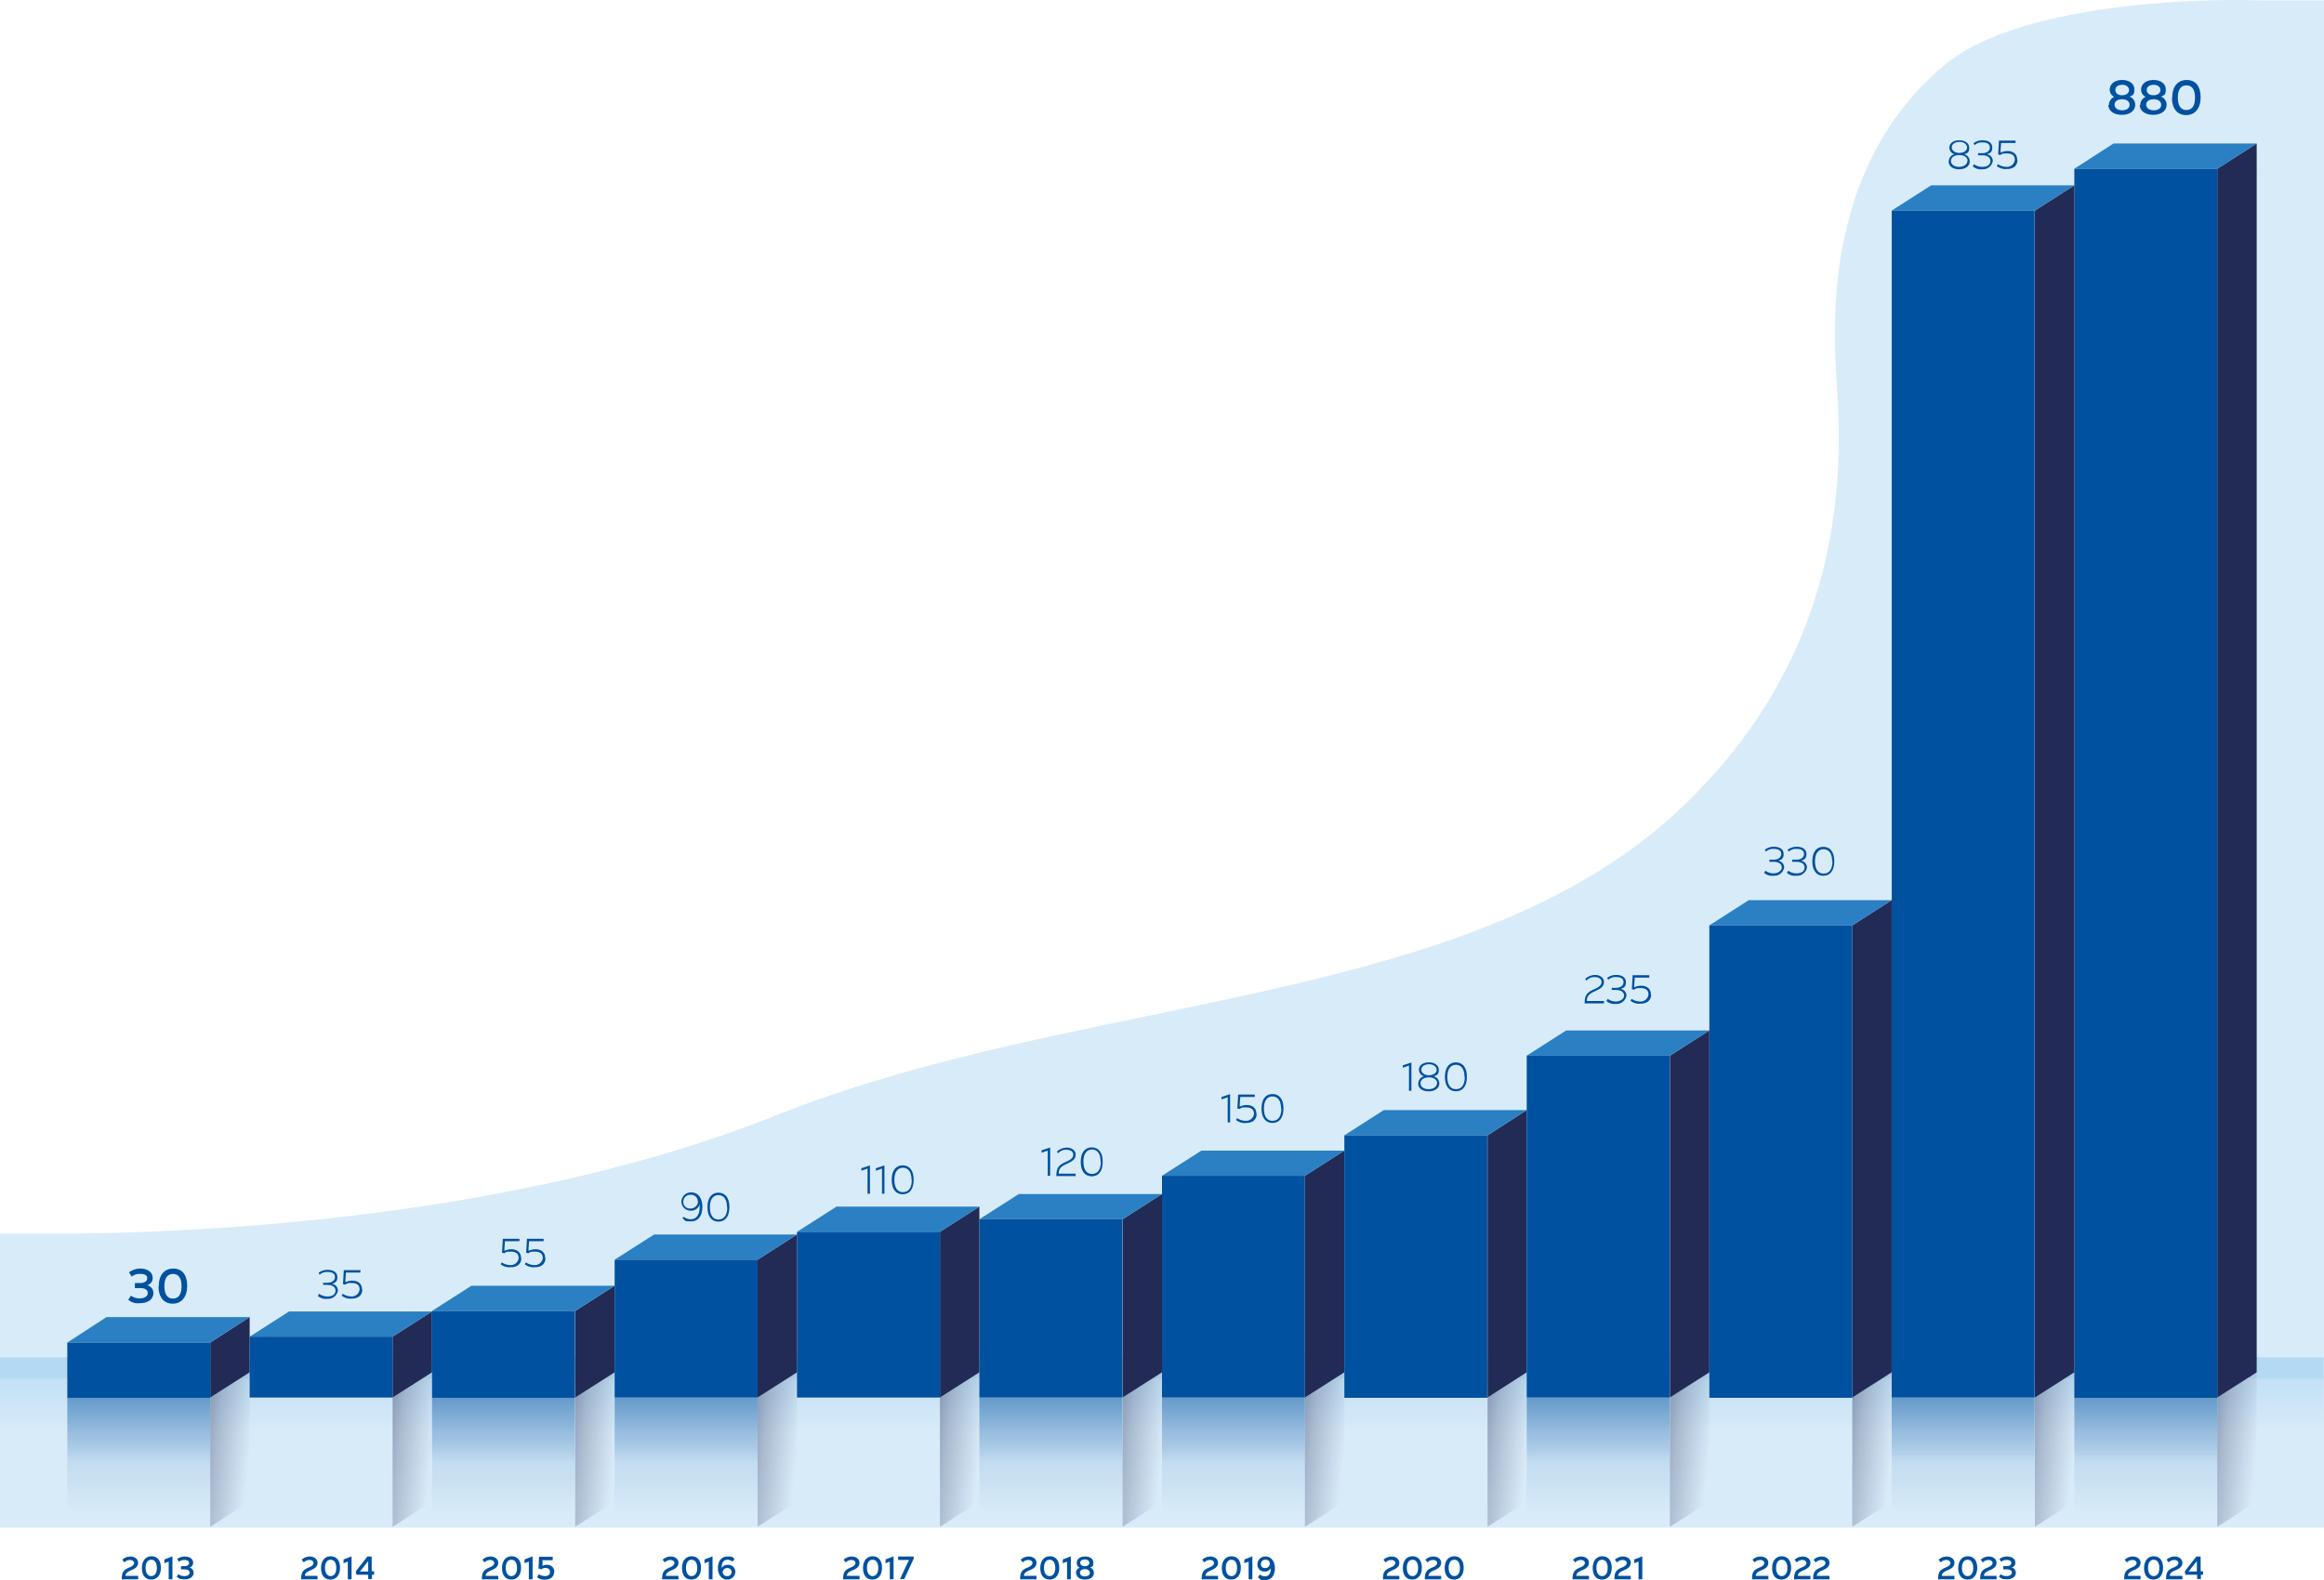 <svg xmlns="http://www.w3.org/2000/svg" xmlns:xlink="http://www.w3.org/1999/xlink" width="576" height="391.708" viewBox="0 0 576 391.708"><defs><linearGradient id="linear-gradient" x1="0.5" y1="0.124" x2="0.5" y2="1.745" gradientUnits="objectBoundingBox"><stop offset="0" stop-color="#7ebde9"></stop><stop offset="0" stop-color="#7ebde9" stop-opacity="0.6"></stop><stop offset="0.1" stop-color="#7ebde9" stop-opacity="0.302"></stop><stop offset="0.2" stop-color="#7ebde9" stop-opacity="0"></stop></linearGradient><linearGradient id="linear-gradient-2" x1="-0.224" y1="0.179" x2="1.224" y2="0.819" gradientUnits="objectBoundingBox"><stop offset="0" stop-color="#222b56"></stop><stop offset="0.1" stop-color="#222b56" stop-opacity="0.8"></stop><stop offset="0.3" stop-color="#222b56" stop-opacity="0.502"></stop><stop offset="0.6" stop-color="#222b56" stop-opacity="0.2"></stop><stop offset="0.8" stop-color="#222b56" stop-opacity="0"></stop><stop offset="1" stop-color="#222b56" stop-opacity="0"></stop></linearGradient><linearGradient id="linear-gradient-3" x1="0.499" x2="0.499" y2="1" gradientUnits="objectBoundingBox"><stop offset="0" stop-color="#00519f"></stop><stop offset="0.2" stop-color="#00519f" stop-opacity="0.702"></stop><stop offset="0.4" stop-color="#00519f" stop-opacity="0.4"></stop><stop offset="0.5" stop-color="#00519f" stop-opacity="0.2"></stop><stop offset="0.7" stop-color="#00519f" stop-opacity="0.102"></stop><stop offset="0.9" stop-color="#00519f" stop-opacity="0"></stop><stop offset="1" stop-color="#00519f" stop-opacity="0"></stop></linearGradient><linearGradient id="linear-gradient-4" x1="-0.224" y1="0.179" x2="1.218" y2="0.819" xlink:href="#linear-gradient-2"></linearGradient><linearGradient id="linear-gradient-5" x1="0.501" y1="0" x2="0.501" y2="1" xlink:href="#linear-gradient-3"></linearGradient><linearGradient id="linear-gradient-14" x1="-0.218" y1="0.179" x2="1.224" y2="0.819" xlink:href="#linear-gradient-2"></linearGradient><linearGradient id="linear-gradient-20" x1="-0.226" y1="0.179" x2="1.226" y2="0.819" xlink:href="#linear-gradient-2"></linearGradient></defs><g id="schema_CA" transform="translate(0 0.03)"><path id="Trac&#xE9;_2979" data-name="Trac&#xE9; 2979" d="M0,305.8H16.683c34.7-.266,112.262-3.988,175.6-29.312,28.78-11.5,60.618-18.145,91.458-24.526,51.113-10.568,99.368-20.6,131.8-50.648,42.738-39.614,41.076-85.543,39.681-107.011-.266-3.855-.465-7.511-.465-11.233,0-19.408,3.922-47.79,27.384-67.131C500.029,1.053,543.963-.475,559.317.056H576V378.65H0V305.8Z" transform="translate(0 0)" fill="#7ebde9" opacity="0.3"></path><path id="Trac&#xE9;_2980" data-name="Trac&#xE9; 2980" d="M575.934,506.2v41.741H0V506.2H575.867Z" transform="translate(0 -169.756)" opacity="0.4" fill="url(#linear-gradient)"></path><g id="Groupe_708" data-name="Groupe 708" transform="translate(514.12 35.55)"><g id="Groupe_706" data-name="Groupe 706" transform="translate(0 304.617)" opacity="0.5"><path id="Trac&#xE9;_2981" data-name="Trac&#xE9; 2981" d="M826.8,550.085V518.048l9.771-6.248v32.037Z" transform="translate(-791.373 -511.8)" fill="url(#linear-gradient-2)"></path><rect id="Rectangle_655" data-name="Rectangle 655" width="35.427" height="32.037" transform="translate(0 6.248)" fill="url(#linear-gradient-3)"></rect></g><g id="Groupe_707" data-name="Groupe 707"><path id="Trac&#xE9;_2982" data-name="Trac&#xE9; 2982" d="M826.8,364.365V59.748l9.771-6.248V358.117Z" transform="translate(-791.373 -53.5)" fill="#222b56"></path><path id="Trac&#xE9;_2983" data-name="Trac&#xE9; 2983" d="M808.927,59.748H773.5l9.7-6.248H818.7Z" transform="translate(-773.5 -53.5)" fill="#2a80c3"></path><rect id="Rectangle_656" data-name="Rectangle 656" width="35.427" height="304.683" transform="translate(0 6.248)" fill="#00519f"></rect></g></g><g id="Groupe_711" data-name="Groupe 711" transform="translate(468.856 45.918)"><g id="Groupe_709" data-name="Groupe 709" transform="translate(0 294.248)" opacity="0.5"><path id="Trac&#xE9;_2984" data-name="Trac&#xE9; 2984" d="M758.8,550.085V518.048l9.771-6.248v32.037Z" transform="translate(-723.307 -511.8)" fill="url(#linear-gradient-4)"></path><rect id="Rectangle_657" data-name="Rectangle 657" width="35.427" height="32.037" transform="translate(0 6.248)" fill="url(#linear-gradient-5)"></rect></g><g id="Groupe_710" data-name="Groupe 710"><path id="Trac&#xE9;_2985" data-name="Trac&#xE9; 2985" d="M758.8,369.6V75.348l9.771-6.248V363.348Z" transform="translate(-723.307 -69.1)" fill="#222b56"></path><path id="Trac&#xE9;_2986" data-name="Trac&#xE9; 2986" d="M740.893,75.348H705.4l9.771-6.248h35.493Z" transform="translate(-705.4 -69.1)" fill="#2a80c3"></path><rect id="Rectangle_658" data-name="Rectangle 658" width="35.427" height="294.248" transform="translate(0 6.248)" fill="#00519f"></rect></g></g><g id="Groupe_714" data-name="Groupe 714" transform="translate(16.683 326.474)"><g id="Groupe_712" data-name="Groupe 712" transform="translate(0 13.692)" opacity="0.5"><path id="Trac&#xE9;_2987" data-name="Trac&#xE9; 2987" d="M78.4,550.085V518.048l9.771-6.248v32.037Z" transform="translate(-42.973 -511.8)" fill="url(#linear-gradient-2)"></path><rect id="Rectangle_659" data-name="Rectangle 659" width="35.427" height="32.037" transform="translate(0 6.248)" fill="url(#linear-gradient-3)"></rect></g><g id="Groupe_713" data-name="Groupe 713"><path id="Trac&#xE9;_2988" data-name="Trac&#xE9; 2988" d="M78.4,511.14V497.514l9.771-6.314v13.692Z" transform="translate(-42.973 -491.2)" fill="#222b56"></path><path id="Trac&#xE9;_2989" data-name="Trac&#xE9; 2989" d="M60.527,497.514H25.1l9.7-6.314H70.3Z" transform="translate(-25.1 -491.2)" fill="#2a80c3"></path><rect id="Rectangle_660" data-name="Rectangle 660" width="35.427" height="13.692" transform="translate(0 6.314)" fill="#00519f"></rect></g></g><g id="Groupe_717" data-name="Groupe 717" transform="translate(61.88 325.078)"><g id="Groupe_715" data-name="Groupe 715" transform="translate(0 15.088)" opacity="0.5"><path id="Trac&#xE9;_2990" data-name="Trac&#xE9; 2990" d="M146.4,550.085V518.048l9.771-6.248v32.037Z" transform="translate(-110.973 -511.8)" fill="url(#linear-gradient-2)"></path><rect id="Rectangle_661" data-name="Rectangle 661" width="35.427" height="32.037" transform="translate(0 6.248)" fill="url(#linear-gradient-5)"></rect></g><g id="Groupe_716" data-name="Groupe 716"><path id="Trac&#xE9;_2991" data-name="Trac&#xE9; 2991" d="M146.4,510.436V495.348l9.771-6.248v15.088Z" transform="translate(-110.973 -489.1)" fill="#222b56"></path><path id="Trac&#xE9;_2992" data-name="Trac&#xE9; 2992" d="M128.527,495.348H93.1l9.771-6.248H138.3Z" transform="translate(-93.1 -489.1)" fill="#2a80c3"></path><rect id="Rectangle_662" data-name="Rectangle 662" width="35.427" height="15.088" transform="translate(0 6.248)" fill="#00519f"></rect></g></g><g id="Groupe_720" data-name="Groupe 720" transform="translate(107.078 318.698)"><g id="Groupe_718" data-name="Groupe 718" transform="translate(0 21.469)" opacity="0.5"><path id="Trac&#xE9;_2993" data-name="Trac&#xE9; 2993" d="M214.5,550.085V518.048l9.771-6.248v32.037Z" transform="translate(-179.007 -511.8)" fill="url(#linear-gradient-2)"></path><rect id="Rectangle_663" data-name="Rectangle 663" width="35.427" height="32.037" transform="translate(0 6.248)" fill="url(#linear-gradient-5)"></rect></g><g id="Groupe_719" data-name="Groupe 719"><path id="Trac&#xE9;_2994" data-name="Trac&#xE9; 2994" d="M214.5,507.217V485.748l9.771-6.248v21.469Z" transform="translate(-179.007 -479.5)" fill="#222b56"></path><path id="Trac&#xE9;_2995" data-name="Trac&#xE9; 2995" d="M196.593,485.748H161.1l9.771-6.248h35.493Z" transform="translate(-161.1 -479.5)" fill="#2a80c3"></path><rect id="Rectangle_664" data-name="Rectangle 664" width="35.427" height="21.535" transform="translate(0 6.248)" fill="#00519f"></rect></g></g><g id="Groupe_723" data-name="Groupe 723" transform="translate(152.342 306.002)"><g id="Groupe_721" data-name="Groupe 721" transform="translate(0 34.164)" opacity="0.5"><path id="Trac&#xE9;_2996" data-name="Trac&#xE9; 2996" d="M282.5,550.085V518.048l9.771-6.248v32.037Z" transform="translate(-247.073 -511.8)" fill="url(#linear-gradient-2)"></path><rect id="Rectangle_665" data-name="Rectangle 665" width="35.427" height="32.037" transform="translate(0 6.248)" fill="url(#linear-gradient-3)"></rect></g><g id="Groupe_722" data-name="Groupe 722"><path id="Trac&#xE9;_2997" data-name="Trac&#xE9; 2997" d="M282.5,500.812V466.648l9.771-6.248v34.164Z" transform="translate(-247.073 -460.4)" fill="#222b56"></path><path id="Trac&#xE9;_2998" data-name="Trac&#xE9; 2998" d="M264.627,466.648H229.2l9.771-6.248H274.4Z" transform="translate(-229.2 -460.4)" fill="#2a80c3"></path><rect id="Rectangle_666" data-name="Rectangle 666" width="35.427" height="34.164" transform="translate(0 6.248)" fill="#00519f"></rect></g></g><g id="Groupe_726" data-name="Groupe 726" transform="translate(197.539 299.09)"><g id="Groupe_724" data-name="Groupe 724" transform="translate(0 41.076)" opacity="0.5"><path id="Trac&#xE9;_2999" data-name="Trac&#xE9; 2999" d="M350.5,550.085V518.048l9.771-6.248v32.037Z" transform="translate(-315.073 -511.8)" fill="url(#linear-gradient-14)"></path><rect id="Rectangle_667" data-name="Rectangle 667" width="35.427" height="32.037" transform="translate(0 6.248)" fill="url(#linear-gradient-5)"></rect></g><g id="Groupe_725" data-name="Groupe 725"><path id="Trac&#xE9;_3000" data-name="Trac&#xE9; 3000" d="M350.5,497.324V456.248L360.271,450v41.076Z" transform="translate(-315.073 -450)" fill="#222b56"></path><path id="Trac&#xE9;_3001" data-name="Trac&#xE9; 3001" d="M332.627,456.248H297.2L306.971,450H342.4Z" transform="translate(-297.2 -450)" fill="#2a80c3"></path><rect id="Rectangle_668" data-name="Rectangle 668" width="35.427" height="41.076" transform="translate(0 6.248)" fill="#00519f"></rect></g></g><g id="Groupe_729" data-name="Groupe 729" transform="translate(242.736 295.966)"><g id="Groupe_727" data-name="Groupe 727" transform="translate(0 44.2)" opacity="0.5"><path id="Trac&#xE9;_3002" data-name="Trac&#xE9; 3002" d="M418.6,550.085V518.048l9.771-6.248v32.037Z" transform="translate(-383.107 -511.8)" fill="url(#linear-gradient-2)"></path><rect id="Rectangle_669" data-name="Rectangle 669" width="35.427" height="32.037" transform="translate(0 6.248)" fill="url(#linear-gradient-5)"></rect></g><g id="Groupe_728" data-name="Groupe 728"><path id="Trac&#xE9;_3003" data-name="Trac&#xE9; 3003" d="M418.6,495.748v-44.2l9.771-6.248v44.2Z" transform="translate(-383.107 -445.3)" fill="#222b56"></path><path id="Trac&#xE9;_3004" data-name="Trac&#xE9; 3004" d="M400.693,451.548H365.2l9.771-6.248h35.493Z" transform="translate(-365.2 -445.3)" fill="#2a80c3"></path><rect id="Rectangle_670" data-name="Rectangle 670" width="35.427" height="44.2" transform="translate(0 6.248)" fill="#00519f"></rect></g></g><g id="Groupe_732" data-name="Groupe 732" transform="translate(288 285.198)"><g id="Groupe_730" data-name="Groupe 730" transform="translate(0 54.968)" opacity="0.5"><path id="Trac&#xE9;_3005" data-name="Trac&#xE9; 3005" d="M486.6,550.085V518.048l9.771-6.248v32.037Z" transform="translate(-451.173 -511.8)" fill="url(#linear-gradient-2)"></path><rect id="Rectangle_671" data-name="Rectangle 671" width="35.427" height="32.037" transform="translate(0 6.248)" fill="url(#linear-gradient-3)"></rect></g><g id="Groupe_731" data-name="Groupe 731"><path id="Trac&#xE9;_3006" data-name="Trac&#xE9; 3006" d="M486.6,490.316V435.348l9.771-6.248v54.968Z" transform="translate(-451.173 -429.1)" fill="#222b56"></path><path id="Trac&#xE9;_3007" data-name="Trac&#xE9; 3007" d="M468.727,435.348H433.3l9.771-6.248H478.5Z" transform="translate(-433.3 -429.1)" fill="#2a80c3"></path><rect id="Rectangle_672" data-name="Rectangle 672" width="35.427" height="54.968" transform="translate(0 6.248)" fill="#00519f"></rect></g></g><g id="Groupe_735" data-name="Groupe 735" transform="translate(333.197 275.162)"><g id="Groupe_733" data-name="Groupe 733" transform="translate(0 65.004)" opacity="0.5"><path id="Trac&#xE9;_3008" data-name="Trac&#xE9; 3008" d="M554.7,550.085V518.048l9.7-6.248v32.037Z" transform="translate(-519.207 -511.8)" fill="url(#linear-gradient-20)"></path><rect id="Rectangle_673" data-name="Rectangle 673" width="35.427" height="32.037" transform="translate(0 6.248)" fill="url(#linear-gradient-5)"></rect></g><g id="Groupe_734" data-name="Groupe 734"><path id="Trac&#xE9;_3009" data-name="Trac&#xE9; 3009" d="M554.7,485.252v-65L564.4,414v65Z" transform="translate(-519.207 -414)" fill="#222b56"></path><path id="Trac&#xE9;_3010" data-name="Trac&#xE9; 3010" d="M536.793,420.248H501.3L511.071,414H546.5Z" transform="translate(-501.3 -414)" fill="#2a80c3"></path><rect id="Rectangle_674" data-name="Rectangle 674" width="35.427" height="65.071" transform="translate(0 6.248)" fill="#00519f"></rect></g></g><g id="Groupe_738" data-name="Groupe 738" transform="translate(378.395 255.421)"><g id="Groupe_736" data-name="Groupe 736" transform="translate(0 84.745)" opacity="0.5"><path id="Trac&#xE9;_3011" data-name="Trac&#xE9; 3011" d="M622.7,550.085V518.048l9.771-6.248v32.037Z" transform="translate(-587.207 -511.8)" fill="url(#linear-gradient-2)"></path><rect id="Rectangle_675" data-name="Rectangle 675" width="35.427" height="32.037" transform="translate(0 6.248)" fill="url(#linear-gradient-5)"></rect></g><g id="Groupe_737" data-name="Groupe 737"><path id="Trac&#xE9;_3012" data-name="Trac&#xE9; 3012" d="M622.7,475.293V390.548l9.771-6.248v84.745Z" transform="translate(-587.207 -384.3)" fill="#222b56"></path><path id="Trac&#xE9;_3013" data-name="Trac&#xE9; 3013" d="M604.793,390.548H569.3l9.771-6.248h35.493Z" transform="translate(-569.3 -384.3)" fill="#2a80c3"></path><rect id="Rectangle_676" data-name="Rectangle 676" width="35.427" height="84.745" transform="translate(0 6.248)" fill="#00519f"></rect></g></g><g id="Groupe_741" data-name="Groupe 741" transform="translate(423.658 223.118)"><g id="Groupe_739" data-name="Groupe 739" transform="translate(0 117.048)" opacity="0.5"><path id="Trac&#xE9;_3014" data-name="Trac&#xE9; 3014" d="M690.7,550.085V518.048l9.771-6.248v32.037Z" transform="translate(-655.273 -511.8)" fill="url(#linear-gradient-2)"></path><rect id="Rectangle_677" data-name="Rectangle 677" width="35.427" height="32.037" transform="translate(0 6.248)" fill="url(#linear-gradient-5)"></rect></g><g id="Groupe_740" data-name="Groupe 740"><path id="Trac&#xE9;_3015" data-name="Trac&#xE9; 3015" d="M690.7,459V341.948l9.771-6.248V452.748Z" transform="translate(-655.273 -335.7)" fill="#222b56"></path><path id="Trac&#xE9;_3016" data-name="Trac&#xE9; 3016" d="M672.827,341.948H637.4l9.771-6.248H682.6Z" transform="translate(-637.4 -335.7)" fill="#2a80c3"></path><rect id="Rectangle_678" data-name="Rectangle 678" width="35.427" height="117.114" transform="translate(0 6.248)" fill="#00519f"></rect></g></g><g id="Groupe_742" data-name="Groupe 742" transform="translate(30.176 385.762)"><path id="Trac&#xE9;_3017" data-name="Trac&#xE9; 3017" d="M46.4,585.286h3.057v.864H45.4c0-1.728.4-2.326,1.861-2.925.864-.332,1.2-.731,1.2-1.13s-.4-.731-1-.731a1.81,1.81,0,0,0-1.4.6l-.532-.665a2.931,2.931,0,0,1,1.994-.8c1.13,0,1.928.665,1.928,1.529s-.532,1.4-1.662,1.861c-1.063.465-1.4.731-1.462,1.4Z" transform="translate(-45.4 -580.434)" fill="#00519f"></path><path id="Trac&#xE9;_3018" data-name="Trac&#xE9; 3018" d="M52.9,583.325c0-1.795.931-2.925,2.393-2.925s2.326,1.063,2.326,2.858-.931,2.925-2.393,2.925S52.9,585.119,52.9,583.325Zm3.722,0c0-1.329-.532-2.06-1.4-2.06s-1.4.731-1.4,1.994.532,2.06,1.4,2.06S56.622,584.587,56.622,583.325Z" transform="translate(-47.915 -580.4)" fill="#00519f"></path><path id="Trac&#xE9;_3019" data-name="Trac&#xE9; 3019" d="M63.294,580.5v5.65h-.931v-4.387l-1.063.4v-.931l1.861-.731Z" transform="translate(-50.732 -580.434)" fill="#00519f"></path><path id="Trac&#xE9;_3020" data-name="Trac&#xE9; 3020" d="M65.8,585.618l.465-.731a2.532,2.532,0,0,0,1.462.465c.8,0,1.329-.332,1.329-.864s-.465-.8-1.263-.8H66.93v-.8h.864c.731,0,1.13-.332,1.13-.8s-.4-.731-1.13-.731a1.975,1.975,0,0,0-1.4.465L66,581.1a3.258,3.258,0,0,1,1.861-.6c1.2,0,2.06.6,2.06,1.462a1.144,1.144,0,0,1-.931,1.263h0a1.328,1.328,0,0,1,1.063,1.263c0,1-.864,1.662-2.193,1.662s-1.4-.2-1.928-.6Z" transform="translate(-52.241 -580.434)" fill="#00519f"></path></g><g id="Groupe_743" data-name="Groupe 743" transform="translate(74.642 385.762)"><path id="Trac&#xE9;_3021" data-name="Trac&#xE9; 3021" d="M113.3,585.286h3.057v.864H112.3c0-1.728.4-2.326,1.861-2.925.864-.332,1.2-.731,1.2-1.13s-.4-.731-1-.731a1.81,1.81,0,0,0-1.4.6l-.532-.665a2.931,2.931,0,0,1,1.994-.8c1.13,0,1.928.665,1.928,1.529s-.532,1.4-1.662,1.861c-1.063.465-1.4.731-1.462,1.4Z" transform="translate(-112.3 -580.434)" fill="#00519f"></path><path id="Trac&#xE9;_3022" data-name="Trac&#xE9; 3022" d="M119.7,583.325c0-1.795.931-2.925,2.393-2.925s2.326,1.063,2.326,2.858-.931,2.925-2.393,2.925S119.7,585.119,119.7,583.325Zm3.789,0c0-1.329-.532-2.06-1.4-2.06s-1.4.731-1.4,1.994.532,2.06,1.4,2.06S123.489,584.587,123.489,583.325Z" transform="translate(-114.781 -580.4)" fill="#00519f"></path><path id="Trac&#xE9;_3023" data-name="Trac&#xE9; 3023" d="M130.094,580.5v5.65h-.931v-4.387l-1.063.4v-.931l1.861-.731Z" transform="translate(-117.598 -580.434)" fill="#00519f"></path><path id="Trac&#xE9;_3024" data-name="Trac&#xE9; 3024" d="M137.286,585.02h-.6v1.063h-.931V585.02h-2.925l-.133-.864,2.858-3.656h1.063v3.656h.6v.864Zm-1.529-.8V581.63h0c0,.066-.2.266-.332.4l-1.4,1.795c-.133.133-.266.332-.332.4h2.06Z" transform="translate(-119.141 -580.434)" fill="#00519f"></path></g><g id="Groupe_744" data-name="Groupe 744" transform="translate(119.441 385.762)"><path id="Trac&#xE9;_3025" data-name="Trac&#xE9; 3025" d="M180.7,585.286h3.057v.864H179.7c0-1.728.4-2.326,1.861-2.925.864-.332,1.2-.731,1.2-1.13s-.4-.731-1-.731a1.81,1.81,0,0,0-1.4.6l-.532-.665a2.931,2.931,0,0,1,1.994-.8c1.13,0,1.928.665,1.928,1.529s-.532,1.4-1.662,1.861c-1.063.465-1.4.731-1.462,1.4Z" transform="translate(-179.7 -580.434)" fill="#00519f"></path><path id="Trac&#xE9;_3026" data-name="Trac&#xE9; 3026" d="M187.2,583.325c0-1.795.931-2.925,2.393-2.925s2.326,1.063,2.326,2.858-.931,2.925-2.393,2.925S187.2,585.119,187.2,583.325Zm3.722,0c0-1.329-.532-2.06-1.4-2.06s-1.4.731-1.4,1.994.532,2.06,1.4,2.06S190.922,584.587,190.922,583.325Z" transform="translate(-182.215 -580.4)" fill="#00519f"></path><path id="Trac&#xE9;_3027" data-name="Trac&#xE9; 3027" d="M197.594,580.5v5.65h-.931v-4.387l-1.063.4v-.931l1.861-.731Z" transform="translate(-185.032 -580.434)" fill="#00519f"></path><path id="Trac&#xE9;_3028" data-name="Trac&#xE9; 3028" d="M204.487,584.389c0,1.13-.864,1.861-2.193,1.861a2.452,2.452,0,0,1-1.994-.6l.4-.731a2.891,2.891,0,0,0,1.529.465c.8,0,1.263-.4,1.263-1a.961.961,0,0,0-1.063-1,1.212,1.212,0,0,0-1.063.332l-.731-.2.133-2.925h3.39v.864h-2.526v1c0,.2-.066.266-.066.4h0a2.036,2.036,0,0,1,1.13-.266,1.728,1.728,0,0,1,1.861,1.795Z" transform="translate(-186.608 -580.467)" fill="#00519f"></path></g><g id="Groupe_745" data-name="Groupe 745" transform="translate(164.106 385.762)"><path id="Trac&#xE9;_3029" data-name="Trac&#xE9; 3029" d="M247.9,585.286h3.057v.864H246.9c0-1.728.4-2.326,1.861-2.925.864-.332,1.2-.731,1.2-1.13s-.4-.731-1-.731a1.81,1.81,0,0,0-1.4.6l-.532-.665a2.931,2.931,0,0,1,1.994-.8c1.13,0,1.928.665,1.928,1.529s-.532,1.4-1.662,1.861c-1.063.465-1.4.731-1.462,1.4Z" transform="translate(-246.9 -580.434)" fill="#00519f"></path><path id="Trac&#xE9;_3030" data-name="Trac&#xE9; 3030" d="M254.3,583.325c0-1.795.931-2.925,2.393-2.925s2.326,1.063,2.326,2.858-.931,2.925-2.393,2.925-2.326-1.063-2.326-2.858Zm3.789,0c0-1.329-.532-2.06-1.4-2.06s-1.4.731-1.4,1.994.532,2.06,1.4,2.06S258.089,584.587,258.089,583.325Z" transform="translate(-249.381 -580.4)" fill="#00519f"></path><path id="Trac&#xE9;_3031" data-name="Trac&#xE9; 3031" d="M264.694,580.5v5.65h-.931v-4.387l-1.063.4v-.931l1.861-.731Z" transform="translate(-252.198 -580.434)" fill="#00519f"></path><path id="Trac&#xE9;_3032" data-name="Trac&#xE9; 3032" d="M267.7,583.425c0-1.795.864-2.925,2.393-2.925s1.13.2,1.728.6l-.465.665a2.267,2.267,0,0,0-1.263-.465c-.931,0-1.462.731-1.462,1.861v.133h0a1.8,1.8,0,0,1,1.529-.731,1.713,1.713,0,0,1,1.861,1.728,2,2,0,0,1-2.06,1.928c-1.2,0-2.26-1.063-2.26-2.858Zm3.39.93a1,1,0,0,0-1.063-1,1.1,1.1,0,0,0-1.13,1,1,1,0,0,0,1.063,1A1.017,1.017,0,0,0,271.09,584.355Z" transform="translate(-253.875 -580.434)" fill="#00519f"></path></g><g id="Groupe_746" data-name="Groupe 746" transform="translate(208.971 385.762)"><path id="Trac&#xE9;_3033" data-name="Trac&#xE9; 3033" d="M315.4,585.286h3.057v.864H314.4c0-1.728.4-2.326,1.861-2.925.864-.332,1.2-.731,1.2-1.13s-.4-.731-1-.731a1.81,1.81,0,0,0-1.4.6l-.532-.665a2.931,2.931,0,0,1,1.994-.8c1.13,0,1.928.665,1.928,1.529s-.532,1.4-1.662,1.861c-1.063.465-1.4.731-1.462,1.4Z" transform="translate(-314.4 -580.434)" fill="#00519f"></path><path id="Trac&#xE9;_3034" data-name="Trac&#xE9; 3034" d="M321.8,583.325c0-1.795.931-2.925,2.393-2.925s2.326,1.063,2.326,2.858-.931,2.925-2.393,2.925S321.8,585.119,321.8,583.325Zm3.789,0c0-1.329-.532-2.06-1.4-2.06s-1.4.731-1.4,1.994.532,2.06,1.4,2.06S325.589,584.587,325.589,583.325Z" transform="translate(-316.881 -580.4)" fill="#00519f"></path><path id="Trac&#xE9;_3035" data-name="Trac&#xE9; 3035" d="M332.194,580.5v5.65h-.931v-4.387l-1.063.4v-.931l1.861-.731Z" transform="translate(-319.698 -580.434)" fill="#00519f"></path><path id="Trac&#xE9;_3036" data-name="Trac&#xE9; 3036" d="M337.226,582.162a8.873,8.873,0,0,1,.4-.8H334.9V580.5h3.855v.532l-2.326,5.051h-1.063l1.861-3.988Z" transform="translate(-321.274 -580.434)" fill="#00519f"></path></g><g id="Groupe_747" data-name="Groupe 747" transform="translate(252.839 385.762)"><path id="Trac&#xE9;_3037" data-name="Trac&#xE9; 3037" d="M381.4,585.286h3.057v.864H380.4c0-1.728.4-2.326,1.861-2.925.864-.332,1.2-.731,1.2-1.13s-.4-.731-1-.731a1.81,1.81,0,0,0-1.4.6l-.532-.665a2.931,2.931,0,0,1,1.994-.8c1.13,0,1.928.665,1.928,1.529s-.532,1.4-1.662,1.861c-1.063.465-1.4.731-1.462,1.4Z" transform="translate(-380.4 -580.434)" fill="#00519f"></path><path id="Trac&#xE9;_3038" data-name="Trac&#xE9; 3038" d="M387.9,583.325c0-1.795.93-2.925,2.393-2.925s2.326,1.063,2.326,2.858-.931,2.925-2.393,2.925S387.9,585.119,387.9,583.325Zm3.722,0c0-1.329-.532-2.06-1.4-2.06s-1.4.731-1.4,1.994.532,2.06,1.4,2.06S391.622,584.587,391.622,583.325Z" transform="translate(-382.915 -580.4)" fill="#00519f"></path><path id="Trac&#xE9;_3039" data-name="Trac&#xE9; 3039" d="M398.294,580.5v5.65h-.931v-4.387l-1.063.4v-.931l1.861-.731Z" transform="translate(-385.732 -580.434)" fill="#00519f"></path><path id="Trac&#xE9;_3040" data-name="Trac&#xE9; 3040" d="M401.2,584.621a1.356,1.356,0,0,1,.931-1.329h0a1.324,1.324,0,0,1-.731-1.2c0-.931.8-1.6,2.06-1.6s2.06.6,2.06,1.529-.266,1-.8,1.2h0a1.416,1.416,0,0,1,.931,1.329c0,1-.864,1.662-2.193,1.662s-2.193-.665-2.193-1.662Zm3.456-.067c0-.532-.465-.931-1.2-.931s-1.263.332-1.263.864.465.931,1.2.931S404.656,585.086,404.656,584.554Zm-.133-2.459c0-.532-.465-.864-1.13-.864s-1.13.332-1.13.8.465.864,1.13.864S404.523,582.56,404.523,582.1Z" transform="translate(-387.375 -580.434)" fill="#00519f"></path></g><g id="Groupe_748" data-name="Groupe 748" transform="translate(297.837 385.762)"><path id="Trac&#xE9;_3041" data-name="Trac&#xE9; 3041" d="M449.1,585.286h3.057v.864H448.1c0-1.728.4-2.326,1.861-2.925.864-.332,1.2-.731,1.2-1.13s-.4-.731-1-.731a1.81,1.81,0,0,0-1.4.6l-.532-.665a2.931,2.931,0,0,1,1.994-.8c1.13,0,1.928.665,1.928,1.529s-.532,1.4-1.662,1.861c-1.063.465-1.4.731-1.462,1.4Z" transform="translate(-448.1 -580.434)" fill="#00519f"></path><path id="Trac&#xE9;_3042" data-name="Trac&#xE9; 3042" d="M455.6,583.325c0-1.795.931-2.925,2.393-2.925s2.326,1.063,2.326,2.858-.931,2.925-2.393,2.925S455.6,585.119,455.6,583.325Zm3.789,0c0-1.329-.532-2.06-1.4-2.06s-1.4.731-1.4,1.994.532,2.06,1.4,2.06S459.389,584.587,459.389,583.325Z" transform="translate(-450.615 -580.4)" fill="#00519f"></path><path id="Trac&#xE9;_3043" data-name="Trac&#xE9; 3043" d="M465.994,580.5v5.65h-.931v-4.387l-1.063.4v-.931l1.861-.731Z" transform="translate(-453.432 -580.434)" fill="#00519f"></path><path id="Trac&#xE9;_3044" data-name="Trac&#xE9; 3044" d="M469.033,585.618l.465-.665a2.267,2.267,0,0,0,1.263.465c.93,0,1.462-.8,1.462-1.861v-.133h0a1.767,1.767,0,0,1-1.529.8,1.675,1.675,0,0,1-1.795-1.795,1.923,1.923,0,0,1,2.06-1.928c1.2,0,2.26,1.063,2.26,2.858s-.864,2.991-2.393,2.991-1.13-.2-1.728-.6Zm2.924-3.323a.961.961,0,0,0-1.063-1,1.03,1.03,0,0,0-1.13,1.063.93.93,0,0,0,1.063,1A1.108,1.108,0,0,0,471.957,582.295Z" transform="translate(-455.075 -580.434)" fill="#00519f"></path></g><g id="Groupe_749" data-name="Groupe 749" transform="translate(342.769 385.762)"><path id="Trac&#xE9;_3045" data-name="Trac&#xE9; 3045" d="M516.7,585.286h3.057v.864H515.7c0-1.728.4-2.326,1.861-2.925.864-.332,1.2-.731,1.2-1.13s-.4-.731-1-.731a1.81,1.81,0,0,0-1.4.6l-.532-.665a2.931,2.931,0,0,1,1.994-.8c1.13,0,1.928.665,1.928,1.529s-.532,1.4-1.662,1.861c-1.063.465-1.4.731-1.462,1.4Z" transform="translate(-515.7 -580.434)" fill="#00519f"></path><path id="Trac&#xE9;_3046" data-name="Trac&#xE9; 3046" d="M523.1,583.325c0-1.795.931-2.925,2.393-2.925s2.326,1.063,2.326,2.858-.931,2.925-2.393,2.925S523.1,585.119,523.1,583.325Zm3.789,0c0-1.329-.532-2.06-1.4-2.06s-1.4.731-1.4,1.994.532,2.06,1.4,2.06S526.889,584.587,526.889,583.325Z" transform="translate(-518.181 -580.4)" fill="#00519f"></path><path id="Trac&#xE9;_3047" data-name="Trac&#xE9; 3047" d="M532.3,585.286h3.057v.864H531.3c0-1.728.4-2.326,1.861-2.925.864-.332,1.2-.731,1.2-1.13s-.4-.731-1-.731a1.81,1.81,0,0,0-1.4.6l-.532-.665a2.931,2.931,0,0,1,1.994-.8c1.13,0,1.928.665,1.928,1.529s-.532,1.4-1.662,1.861c-1.063.465-1.4.731-1.462,1.4Z" transform="translate(-520.931 -580.434)" fill="#00519f"></path><path id="Trac&#xE9;_3048" data-name="Trac&#xE9; 3048" d="M538.7,583.325c0-1.795.931-2.925,2.393-2.925s2.326,1.063,2.326,2.858-.931,2.925-2.393,2.925S538.7,585.119,538.7,583.325Zm3.789,0c0-1.329-.532-2.06-1.4-2.06s-1.4.731-1.4,1.994.532,2.06,1.4,2.06S542.489,584.587,542.489,583.325Z" transform="translate(-523.413 -580.4)" fill="#00519f"></path></g><g id="Groupe_750" data-name="Groupe 750" transform="translate(389.76 385.762)"><path id="Trac&#xE9;_3049" data-name="Trac&#xE9; 3049" d="M587.4,585.286h3.057v.864H586.4c0-1.728.4-2.326,1.861-2.925.864-.332,1.2-.731,1.2-1.13s-.4-.731-1-.731a1.81,1.81,0,0,0-1.4.6l-.532-.665a2.931,2.931,0,0,1,1.994-.8c1.13,0,1.928.665,1.928,1.529s-.532,1.4-1.662,1.861c-1.063.465-1.4.731-1.462,1.4Z" transform="translate(-586.4 -580.434)" fill="#00519f"></path><path id="Trac&#xE9;_3050" data-name="Trac&#xE9; 3050" d="M593.9,583.325c0-1.795.931-2.925,2.393-2.925s2.326,1.063,2.326,2.858-.931,2.925-2.393,2.925S593.9,585.119,593.9,583.325Zm3.722,0c0-1.329-.532-2.06-1.4-2.06s-1.4.731-1.4,1.994.532,2.06,1.4,2.06S597.622,584.587,597.622,583.325Z" transform="translate(-588.915 -580.4)" fill="#00519f"></path><path id="Trac&#xE9;_3051" data-name="Trac&#xE9; 3051" d="M603,585.286h3.057v.864H602c0-1.728.4-2.326,1.861-2.925.864-.332,1.2-.731,1.2-1.13s-.4-.731-1-.731a1.81,1.81,0,0,0-1.4.6l-.532-.665a2.931,2.931,0,0,1,1.994-.8c1.13,0,1.928.665,1.928,1.529s-.532,1.4-1.662,1.861c-1.063.465-1.4.731-1.462,1.4Z" transform="translate(-591.631 -580.434)" fill="#00519f"></path><path id="Trac&#xE9;_3052" data-name="Trac&#xE9; 3052" d="M611.394,580.5v5.65h-.931v-4.387l-1.063.4v-.931l1.861-.731Z" transform="translate(-594.113 -580.434)" fill="#00519f"></path></g><g id="Groupe_751" data-name="Groupe 751" transform="translate(434.227 385.762)"><path id="Trac&#xE9;_3053" data-name="Trac&#xE9; 3053" d="M654.3,585.286h3.057v.864H653.3c0-1.728.4-2.326,1.861-2.925.864-.332,1.2-.731,1.2-1.13s-.4-.731-1-.731a1.81,1.81,0,0,0-1.4.6l-.532-.665a2.931,2.931,0,0,1,1.994-.8c1.13,0,1.928.665,1.928,1.529s-.532,1.4-1.662,1.861c-1.063.465-1.4.731-1.462,1.4Z" transform="translate(-653.3 -580.434)" fill="#00519f"></path><path id="Trac&#xE9;_3054" data-name="Trac&#xE9; 3054" d="M660.8,583.325c0-1.795.931-2.925,2.393-2.925s2.326,1.063,2.326,2.858-.931,2.925-2.393,2.925S660.8,585.119,660.8,583.325Zm3.789,0c0-1.329-.532-2.06-1.4-2.06s-1.4.731-1.4,1.994.532,2.06,1.4,2.06S664.589,584.587,664.589,583.325Z" transform="translate(-655.815 -580.4)" fill="#00519f"></path><path id="Trac&#xE9;_3055" data-name="Trac&#xE9; 3055" d="M670,585.286h3.057v.864H669c0-1.728.4-2.326,1.861-2.925.864-.332,1.2-.731,1.2-1.13s-.4-.731-1-.731a1.81,1.81,0,0,0-1.4.6l-.532-.665a2.931,2.931,0,0,1,1.994-.8c1.13,0,1.928.665,1.928,1.529s-.532,1.4-1.662,1.861c-1.063.465-1.4.731-1.462,1.4Z" transform="translate(-658.565 -580.434)" fill="#00519f"></path><path id="Trac&#xE9;_3056" data-name="Trac&#xE9; 3056" d="M677.1,585.286h3.057v.864H676.1c0-1.728.4-2.326,1.861-2.925.864-.332,1.2-.731,1.2-1.13s-.4-.731-1-.731a1.81,1.81,0,0,0-1.4.6l-.532-.665a2.931,2.931,0,0,1,1.994-.8c1.13,0,1.928.665,1.928,1.529s-.532,1.4-1.662,1.861c-1.063.465-1.4.731-1.462,1.4Z" transform="translate(-660.946 -580.434)" fill="#00519f"></path></g><g id="Groupe_752" data-name="Groupe 752" transform="translate(480.355 385.762)"><path id="Trac&#xE9;_3057" data-name="Trac&#xE9; 3057" d="M723.7,585.286h3.057v.864H722.7c0-1.728.4-2.326,1.861-2.925.864-.332,1.2-.731,1.2-1.13s-.4-.731-1-.731a1.81,1.81,0,0,0-1.4.6l-.532-.665a2.931,2.931,0,0,1,1.994-.8c1.13,0,1.928.665,1.928,1.529s-.532,1.4-1.662,1.861c-1.063.465-1.4.731-1.462,1.4Z" transform="translate(-722.7 -580.434)" fill="#00519f"></path><path id="Trac&#xE9;_3058" data-name="Trac&#xE9; 3058" d="M730.2,583.325c0-1.795.931-2.925,2.393-2.925s2.326,1.063,2.326,2.858-.931,2.925-2.393,2.925S730.2,585.119,730.2,583.325Zm3.722,0c0-1.329-.532-2.06-1.4-2.06s-1.4.731-1.4,1.994.532,2.06,1.4,2.06S733.922,584.587,733.922,583.325Z" transform="translate(-725.215 -580.4)" fill="#00519f"></path><path id="Trac&#xE9;_3059" data-name="Trac&#xE9; 3059" d="M739.4,585.286h3.057v.864H738.4c0-1.728.4-2.326,1.861-2.925.864-.332,1.2-.731,1.2-1.13s-.4-.731-1-.731a1.81,1.81,0,0,0-1.4.6l-.532-.665a2.931,2.931,0,0,1,1.994-.8c1.13,0,1.928.665,1.928,1.529s-.532,1.4-1.662,1.861c-1.063.465-1.4.731-1.462,1.4Z" transform="translate(-727.965 -580.434)" fill="#00519f"></path><path id="Trac&#xE9;_3060" data-name="Trac&#xE9; 3060" d="M745.3,585.618l.465-.731a2.532,2.532,0,0,0,1.462.465c.8,0,1.329-.332,1.329-.864s-.465-.8-1.263-.8h-.864v-.8h.864c.731,0,1.13-.332,1.13-.8s-.4-.731-1.13-.731a1.975,1.975,0,0,0-1.4.465l-.4-.731a3.258,3.258,0,0,1,1.861-.6c1.2,0,2.06.6,2.06,1.462a1.144,1.144,0,0,1-.931,1.263h0a1.328,1.328,0,0,1,1.063,1.263c0,1-.864,1.662-2.193,1.662s-1.4-.2-1.928-.6Z" transform="translate(-730.279 -580.434)" fill="#00519f"></path></g><g id="Groupe_753" data-name="Groupe 753" transform="translate(526.482 385.762)"><path id="Trac&#xE9;_3061" data-name="Trac&#xE9; 3061" d="M793.1,585.286h3.057v.864H792.1c0-1.728.4-2.326,1.861-2.925.864-.332,1.2-.731,1.2-1.13s-.4-.731-1-.731a1.81,1.81,0,0,0-1.4.6l-.532-.665a2.931,2.931,0,0,1,1.994-.8c1.13,0,1.928.665,1.928,1.529s-.532,1.4-1.662,1.861c-1.063.465-1.4.731-1.462,1.4Z" transform="translate(-792.1 -580.434)" fill="#00519f"></path><path id="Trac&#xE9;_3062" data-name="Trac&#xE9; 3062" d="M799.5,583.325c0-1.795.931-2.925,2.393-2.925s2.326,1.063,2.326,2.858-.931,2.925-2.393,2.925S799.5,585.119,799.5,583.325Zm3.789,0c0-1.329-.532-2.06-1.4-2.06s-1.4.731-1.4,1.994.532,2.06,1.4,2.06S803.289,584.587,803.289,583.325Z" transform="translate(-794.581 -580.4)" fill="#00519f"></path><path id="Trac&#xE9;_3063" data-name="Trac&#xE9; 3063" d="M808.7,585.286h3.057v.864H807.7c0-1.728.4-2.326,1.861-2.925.864-.332,1.2-.731,1.2-1.13s-.4-.731-1-.731a1.81,1.81,0,0,0-1.4.6l-.532-.665a2.931,2.931,0,0,1,1.994-.8c1.13,0,1.928.665,1.928,1.529s-.532,1.4-1.662,1.861c-1.063.465-1.4.731-1.462,1.4Z" transform="translate(-797.331 -580.434)" fill="#00519f"></path><path id="Trac&#xE9;_3064" data-name="Trac&#xE9; 3064" d="M819.286,585.02h-.6v1.063h-.931V585.02h-2.924l-.133-.864,2.858-3.656h1.063v3.656h.6v.864Zm-1.6-.8V581.63h0c0,.066-.2.266-.332.4l-1.4,1.795c-.133.133-.266.332-.332.4h2.061Z" transform="translate(-799.678 -580.434)" fill="#00519f"></path></g><g id="Groupe_754" data-name="Groupe 754" transform="translate(78.763 314.776)"><path id="Trac&#xE9;_3065" data-name="Trac&#xE9; 3065" d="M118.566,479.981l.266-.465a3.321,3.321,0,0,0,2.06.665c1.263,0,1.994-.532,1.994-1.462s-.864-1.4-1.994-1.4h-1.063v-.532h1.063c1.063,0,1.861-.532,1.861-1.4s-.665-1.263-1.795-1.263a2.642,2.642,0,0,0-1.994.665l-.266-.465a3.543,3.543,0,0,1,2.26-.731c1.462,0,2.393.665,2.393,1.795s-.532,1.4-1.329,1.662h0a1.7,1.7,0,0,1,1.462,1.662,2.461,2.461,0,0,1-2.592,2.06,3.049,3.049,0,0,1-2.393-.731Z" transform="translate(-118.5 -473.6)" fill="#00519f"></path><path id="Trac&#xE9;_3066" data-name="Trac&#xE9; 3066" d="M132.518,478.486c0,1.4-1,2.26-2.592,2.26a3.425,3.425,0,0,1-2.526-.731l.266-.465a3.9,3.9,0,0,0,2.193.665,1.951,1.951,0,0,0,1.994-1.728c0-1.063-.665-1.6-1.928-1.6s-1.063.066-1.662.4l-.532-.133.2-3.456h4.121v.6h-3.589l-.133,1.795v.6h0a4.039,4.039,0,0,1,1.662-.4c1.6,0,2.459.864,2.459,2.193Z" transform="translate(-121.484 -473.634)" fill="#00519f"></path></g><g id="Groupe_755" data-name="Groupe 755" transform="translate(124.093 307.066)"><path id="Trac&#xE9;_3067" data-name="Trac&#xE9; 3067" d="M191.818,466.786c0,1.4-1,2.26-2.592,2.26a3.425,3.425,0,0,1-2.526-.731l.266-.465a3.9,3.9,0,0,0,2.193.665,1.951,1.951,0,0,0,1.994-1.728c0-1.063-.665-1.6-1.928-1.6s-1.063.066-1.662.4l-.532-.133.2-3.456h4.121v.6h-3.589l-.133,1.795v.6h0a4.039,4.039,0,0,1,1.662-.4c1.6,0,2.459.864,2.459,2.193Z" transform="translate(-186.7 -462)" fill="#00519f"></path><path id="Trac&#xE9;_3068" data-name="Trac&#xE9; 3068" d="M200.818,466.786c0,1.4-1,2.26-2.592,2.26a3.425,3.425,0,0,1-2.526-.731l.266-.465a3.9,3.9,0,0,0,2.193.665,1.951,1.951,0,0,0,1.994-1.728c0-1.063-.665-1.6-1.928-1.6s-1.063.066-1.662.4l-.532-.133.2-3.456h4.121v.6h-3.589l-.133,1.795v.6h0a4.039,4.039,0,0,1,1.662-.4c1.6,0,2.459.864,2.459,2.193Z" transform="translate(-189.718 -462)" fill="#00519f"></path></g><g id="Groupe_756" data-name="Groupe 756" transform="translate(168.892 295.567)"><path id="Trac&#xE9;_3069" data-name="Trac&#xE9; 3069" d="M254.3,451.214l.332-.465a3.06,3.06,0,0,0,1.795.6c1.462,0,2.193-1.263,2.193-2.991v-.731h0a2.168,2.168,0,0,1-2.26,1.6,2.262,2.262,0,0,1-2.26-2.193,2.326,2.326,0,0,1,2.526-2.326c1.462,0,2.659,1.263,2.659,3.523s-1,3.656-2.792,3.656-1.4-.2-2.06-.731Zm3.855-4.254a1.623,1.623,0,0,0-1.728-1.662,1.712,1.712,0,0,0-1.861,1.728,1.608,1.608,0,0,0,1.795,1.662,1.835,1.835,0,0,0,1.861-1.728Z" transform="translate(-254.1 -444.7)" fill="#00519f"></path><path id="Trac&#xE9;_3070" data-name="Trac&#xE9; 3070" d="M263.8,448.389c0-2.26,1-3.589,2.725-3.589s2.725,1.329,2.725,3.589-1,3.589-2.725,3.589S263.8,450.649,263.8,448.389Zm4.852,0c0-1.928-.8-2.991-2.127-2.991s-2.127,1.063-2.127,2.991.731,3.057,2.127,3.057,2.193-1.063,2.193-3.057Z" transform="translate(-257.353 -444.733)" fill="#00519f"></path></g><g id="Groupe_757" data-name="Groupe 757" transform="translate(213.491 288.854)"><path id="Trac&#xE9;_3071" data-name="Trac&#xE9; 3071" d="M323.327,434.7v6.979h-.6v-6.248l-1.529.532v-.6l1.994-.665h.133Z" transform="translate(-321.2 -434.634)" fill="#00519f"></path><path id="Trac&#xE9;_3072" data-name="Trac&#xE9; 3072" d="M328.727,434.7v6.979h-.6v-6.248l-1.529.532v-.6l1.994-.665Z" transform="translate(-323.011 -434.634)" fill="#00519f"></path><path id="Trac&#xE9;_3073" data-name="Trac&#xE9; 3073" d="M332.5,438.189c0-2.26,1-3.589,2.725-3.589s2.725,1.329,2.725,3.589-1,3.589-2.725,3.589S332.5,440.449,332.5,438.189Zm4.919,0c0-1.928-.8-2.991-2.127-2.991s-2.127,1.063-2.127,2.991.731,3.057,2.127,3.057,2.193-1.063,2.193-3.057Z" transform="translate(-324.989 -434.6)" fill="#00519f"></path></g><g id="Groupe_758" data-name="Groupe 758" transform="translate(258.156 284.401)"><path id="Trac&#xE9;_3074" data-name="Trac&#xE9; 3074" d="M390.527,428v6.979h-.6v-6.248l-1.529.532v-.6l1.994-.665h.133Z" transform="translate(-388.4 -427.934)" fill="#00519f"></path><path id="Trac&#xE9;_3075" data-name="Trac&#xE9; 3075" d="M394.5,434.447h4.187v.6H393.9c0-1.994.532-2.725,2.393-3.523,1.329-.6,1.795-1.063,1.795-1.795s-.665-1.2-1.662-1.2a2.485,2.485,0,0,0-2.06.864l-.332-.4a3.646,3.646,0,0,1,2.459-1c1.263,0,2.193.731,2.193,1.728s-.532,1.529-2.127,2.26-2.06,1.2-2.06,2.526Z" transform="translate(-390.244 -427.934)" fill="#00519f"></path><path id="Trac&#xE9;_3076" data-name="Trac&#xE9; 3076" d="M403,431.489c0-2.26,1-3.589,2.725-3.589s2.725,1.329,2.725,3.589-1,3.589-2.725,3.589S403,433.749,403,431.489Zm4.919-.066c0-1.928-.8-2.991-2.127-2.991s-2.127,1.063-2.127,2.991.731,3.057,2.127,3.057,2.193-1.063,2.193-3.057Z" transform="translate(-393.296 -427.9)" fill="#00519f"></path></g><g id="Groupe_759" data-name="Groupe 759" transform="translate(302.756 271.174)"><path id="Trac&#xE9;_3077" data-name="Trac&#xE9; 3077" d="M457.627,408.1v6.979h-.6v-6.248l-1.529.532v-.6l1.994-.665Z" transform="translate(-455.5 -408.034)" fill="#00519f"></path><path id="Trac&#xE9;_3078" data-name="Trac&#xE9; 3078" d="M466.018,412.986c0,1.4-1,2.26-2.592,2.26a3.425,3.425,0,0,1-2.526-.731l.266-.465a3.9,3.9,0,0,0,2.193.665,1.951,1.951,0,0,0,1.994-1.728c0-1.063-.665-1.6-1.928-1.6s-1.063.066-1.662.4l-.532-.133.2-3.456h4.121v.6h-3.589l-.133,1.795v.6h0a4.04,4.04,0,0,1,1.662-.4c1.6,0,2.459.864,2.459,2.193Z" transform="translate(-457.311 -408.067)" fill="#00519f"></path><path id="Trac&#xE9;_3079" data-name="Trac&#xE9; 3079" d="M470.4,411.589c0-2.26,1-3.589,2.725-3.589s2.725,1.329,2.725,3.589-1,3.589-2.725,3.589S470.4,413.849,470.4,411.589Zm4.852,0c0-1.927-.8-2.991-2.127-2.991S471,409.662,471,411.589s.731,3.057,2.127,3.057,2.193-1.063,2.193-3.057Z" transform="translate(-460.496 -408)" fill="#00519f"></path></g><g id="Groupe_760" data-name="Groupe 760" transform="translate(347.687 263.331)"><path id="Trac&#xE9;_3080" data-name="Trac&#xE9; 3080" d="M525.227,396.3v6.979h-.6v-6.248l-1.529.532v-.6l1.994-.665Z" transform="translate(-523.1 -396.234)" fill="#00519f"></path><path id="Trac&#xE9;_3081" data-name="Trac&#xE9; 3081" d="M528.866,401.384a1.779,1.779,0,0,1,1.4-1.728h0a1.739,1.739,0,0,1-1.263-1.6c0-1.13,1-1.861,2.459-1.861s2.459.731,2.459,1.861-.4,1.329-1.263,1.6h0a1.821,1.821,0,0,1,1.4,1.728c0,1.2-1.063,1.994-2.659,1.994s-2.592-.8-2.592-1.994Zm4.653,0c0-.864-.8-1.462-2.06-1.462s-2.06.6-2.06,1.462.8,1.462,1.994,1.462,2.06-.6,2.06-1.462Zm-.133-3.323c0-.8-.8-1.4-1.861-1.4s-1.928.532-1.928,1.329.8,1.4,1.861,1.4S533.386,398.859,533.386,398.061Z" transform="translate(-525.011 -396.2)" fill="#00519f"></path><path id="Trac&#xE9;_3082" data-name="Trac&#xE9; 3082" d="M538.8,399.789c0-2.26,1-3.589,2.725-3.589s2.725,1.329,2.725,3.589-1,3.589-2.725,3.589S538.8,402.049,538.8,399.789Zm4.852,0c0-1.928-.8-2.991-2.127-2.991s-2.127,1.063-2.127,2.991.731,3.057,2.127,3.057,2.193-1.063,2.193-3.057Z" transform="translate(-528.365 -396.2)" fill="#00519f"></path></g><g id="Groupe_761" data-name="Groupe 761" transform="translate(392.751 241.663)"><path id="Trac&#xE9;_3083" data-name="Trac&#xE9; 3083" d="M591.5,370.047h4.187v.6H590.9c0-1.994.532-2.725,2.393-3.523,1.329-.6,1.795-1.063,1.795-1.795s-.665-1.2-1.662-1.2a2.485,2.485,0,0,0-2.06.864l-.332-.4a3.646,3.646,0,0,1,2.459-1c1.263,0,2.193.731,2.193,1.728s-.532,1.529-2.127,2.26-2.06,1.2-2.127,2.526Z" transform="translate(-590.9 -363.6)" fill="#00519f"></path><path id="Trac&#xE9;_3084" data-name="Trac&#xE9; 3084" d="M599.066,369.981l.266-.465a3.321,3.321,0,0,0,2.06.665c.864,0,1.994-.532,1.994-1.462s-.864-1.4-1.994-1.4h-1.063v-.532h1.063c1.063,0,1.861-.532,1.861-1.4s-.665-1.263-1.795-1.263a2.642,2.642,0,0,0-1.994.665l-.266-.465a3.543,3.543,0,0,1,2.26-.731c1.462,0,2.393.665,2.393,1.795s-.532,1.4-1.329,1.662h0a1.7,1.7,0,0,1,1.462,1.662,2.461,2.461,0,0,1-2.592,2.06,3.049,3.049,0,0,1-2.393-.731Z" transform="translate(-593.616 -363.6)" fill="#00519f"></path><path id="Trac&#xE9;_3085" data-name="Trac&#xE9; 3085" d="M613.118,368.486c0,1.4-1,2.26-2.592,2.26a3.425,3.425,0,0,1-2.526-.731l.266-.465a3.9,3.9,0,0,0,2.193.665,1.951,1.951,0,0,0,1.994-1.728c0-1.063-.665-1.6-1.927-1.6s-1.063.066-1.662.4l-.532-.133.2-3.456h4.121v.6h-3.589l-.133,1.795v.6h0a4.039,4.039,0,0,1,1.662-.4c1.6,0,2.459.864,2.459,2.193Z" transform="translate(-596.634 -363.634)" fill="#00519f"></path></g><g id="Groupe_762" data-name="Groupe 762" transform="translate(437.218 209.892)"><path id="Trac&#xE9;_3086" data-name="Trac&#xE9; 3086" d="M657.866,322.181l.266-.465a3.321,3.321,0,0,0,2.06.665c.864,0,1.994-.532,1.994-1.462s-.864-1.4-1.994-1.4h-1.063v-.532h1.063c1.063,0,1.861-.532,1.861-1.4s-.665-1.263-1.795-1.263a2.642,2.642,0,0,0-1.994.665l-.266-.465a3.543,3.543,0,0,1,2.26-.731c1.462,0,2.393.665,2.393,1.795s-.532,1.4-1.329,1.662h0a1.7,1.7,0,0,1,1.462,1.662,2.461,2.461,0,0,1-2.592,2.06,3.049,3.049,0,0,1-2.393-.731Z" transform="translate(-657.8 -315.8)" fill="#00519f"></path><path id="Trac&#xE9;_3087" data-name="Trac&#xE9; 3087" d="M666.367,322.181l.266-.465a3.321,3.321,0,0,0,2.06.665c1.263,0,1.994-.532,1.994-1.462s-.864-1.4-1.994-1.4h-1.063v-.532h1.063c1.063,0,1.861-.532,1.861-1.4s-.665-1.263-1.795-1.263a2.642,2.642,0,0,0-1.994.665l-.266-.465a3.543,3.543,0,0,1,2.26-.731c1.462,0,2.393.665,2.393,1.795s-.532,1.4-1.329,1.662h0a1.7,1.7,0,0,1,1.462,1.662,2.461,2.461,0,0,1-2.592,2.06,3.049,3.049,0,0,1-2.393-.731Z" transform="translate(-660.65 -315.8)" fill="#00519f"></path><path id="Trac&#xE9;_3088" data-name="Trac&#xE9; 3088" d="M675.8,319.389c0-2.26,1-3.589,2.725-3.589s2.725,1.329,2.725,3.589-1,3.589-2.725,3.589S675.8,321.649,675.8,319.389Zm4.919,0c0-1.928-.8-2.991-2.127-2.991s-2.127,1.063-2.127,2.991.731,3.057,2.127,3.057,2.193-1.063,2.193-3.057Z" transform="translate(-663.836 -315.8)" fill="#00519f"></path></g><g id="Groupe_763" data-name="Groupe 763" transform="translate(482.947 34.752)"><path id="Trac&#xE9;_3089" data-name="Trac&#xE9; 3089" d="M726.666,57.484a1.779,1.779,0,0,1,1.4-1.728h0a1.739,1.739,0,0,1-1.263-1.6c0-1.13,1-1.861,2.459-1.861s2.459.731,2.459,1.861-.4,1.329-1.263,1.6h0a1.821,1.821,0,0,1,1.4,1.728c0,1.2-1.063,1.994-2.659,1.994s-2.592-.8-2.592-1.994Zm4.653-.066c0-.864-.8-1.462-2.06-1.462s-2.06.6-2.06,1.462.8,1.462,1.994,1.462,2.06-.6,2.06-1.462Zm-.133-3.323c0-.8-.8-1.4-1.861-1.4s-1.928.532-1.928,1.329.8,1.4,1.861,1.4S731.186,54.892,731.186,54.095Z" transform="translate(-726.6 -52.3)" fill="#00519f"></path><path id="Trac&#xE9;_3090" data-name="Trac&#xE9; 3090" d="M735.667,58.681l.266-.465a3.321,3.321,0,0,0,2.06.665c1.263,0,1.994-.532,1.994-1.462s-.864-1.4-1.994-1.4h-1.063V55.49h1.063c1.063,0,1.861-.532,1.861-1.4s-.665-1.263-1.795-1.263a2.642,2.642,0,0,0-1.994.665l-.266-.465a3.543,3.543,0,0,1,2.26-.731c1.462,0,2.393.665,2.393,1.795s-.532,1.4-1.329,1.662h0a1.7,1.7,0,0,1,1.462,1.662,2.46,2.46,0,0,1-2.592,2.06,3.049,3.049,0,0,1-2.393-.731Z" transform="translate(-729.618 -52.3)" fill="#00519f"></path><path id="Trac&#xE9;_3091" data-name="Trac&#xE9; 3091" d="M749.718,57.186c0,1.4-1,2.26-2.592,2.26a3.425,3.425,0,0,1-2.526-.731l.266-.465a3.9,3.9,0,0,0,2.193.665,1.951,1.951,0,0,0,1.994-1.728c0-1.063-.665-1.6-1.928-1.6s-1.13.066-1.662.4l-.532-.133.2-3.456h4.121V53h-3.589l-.133,1.795v.6h0a4.039,4.039,0,0,1,1.662-.4c1.6,0,2.459.864,2.459,2.193Z" transform="translate(-732.636 -52.334)" fill="#00519f"></path></g><g id="Groupe_764" data-name="Groupe 764" transform="translate(522.561 19.797)"><path id="Trac&#xE9;_3092" data-name="Trac&#xE9; 3092" d="M786.333,36.048a2.166,2.166,0,0,1,1.329-2.06h0a1.959,1.959,0,0,1-1.13-1.795c0-1.4,1.263-2.393,3.057-2.393s3.057.931,3.057,2.326-.4,1.462-1.2,1.795h0a2.108,2.108,0,0,1,1.4,1.994c0,1.529-1.329,2.526-3.323,2.526s-3.323-1-3.323-2.459Zm5.118-.066c0-.864-.731-1.4-1.861-1.4s-1.861.532-1.861,1.329.731,1.4,1.861,1.4S791.451,36.779,791.451,35.981Zm-.133-3.656c0-.8-.665-1.329-1.662-1.329s-1.728.465-1.728,1.263.665,1.329,1.662,1.329S791.318,33.057,791.318,32.326Z" transform="translate(-786.2 -29.8)" fill="#00519f"></path><path id="Trac&#xE9;_3093" data-name="Trac&#xE9; 3093" d="M798.033,36.048a2.166,2.166,0,0,1,1.329-2.06h0a1.959,1.959,0,0,1-1.13-1.795c0-1.4,1.263-2.393,3.057-2.393s3.057.931,3.057,2.326-.4,1.462-1.2,1.795h0a2.108,2.108,0,0,1,1.4,1.994c0,1.529-1.329,2.526-3.323,2.526s-3.323-1-3.323-2.459Zm5.184-.066c0-.864-.731-1.4-1.861-1.4s-1.861.532-1.861,1.329.731,1.4,1.861,1.4S803.217,36.779,803.217,35.981Zm-.2-3.656c0-.8-.665-1.329-1.662-1.329s-1.728.465-1.728,1.263.665,1.329,1.662,1.329S803.018,33.057,803.018,32.326Z" transform="translate(-790.123 -29.8)" fill="#00519f"></path><path id="Trac&#xE9;_3094" data-name="Trac&#xE9; 3094" d="M809.966,34.187c0-2.725,1.329-4.387,3.589-4.387s3.456,1.6,3.456,4.32-1.4,4.387-3.589,4.387-3.523-1.6-3.523-4.32Zm5.65,0c0-1.994-.731-3.057-2.127-3.057s-2.127,1.063-2.127,3.057.731,3.057,2.127,3.057S815.616,36.181,815.616,34.187Z" transform="translate(-794.147 -29.8)" fill="#00519f"></path></g><g id="Groupe_765" data-name="Groupe 765" transform="translate(31.771 314.444)"><path id="Trac&#xE9;_3095" data-name="Trac&#xE9; 3095" d="M47.8,480.877l.665-1.063a3.528,3.528,0,0,0,2.193.665c1.263,0,1.994-.532,1.994-1.329s-.731-1.2-1.861-1.2H49.462v-1.263h1.329c1.063,0,1.728-.465,1.728-1.2s-.665-1.063-1.728-1.063a3.256,3.256,0,0,0-2.127.665L48,474.031a4.848,4.848,0,0,1,2.792-.931c1.795,0,3.057.931,3.057,2.193a1.742,1.742,0,0,1-1.4,1.928h0a1.972,1.972,0,0,1,1.6,1.928c0,1.529-1.329,2.526-3.323,2.526a3.611,3.611,0,0,1-2.925-.864Z" transform="translate(-47.8 -473.1)" fill="#00519f"></path><path id="Trac&#xE9;_3096" data-name="Trac&#xE9; 3096" d="M59.166,477.487c0-2.725,1.329-4.387,3.589-4.387s3.456,1.6,3.456,4.32-1.4,4.387-3.589,4.387-3.523-1.6-3.523-4.32Zm5.65,0c0-1.994-.731-3.057-2.127-3.057s-2.127,1.063-2.127,3.057.731,3.057,2.127,3.057S64.816,479.481,64.816,477.487Z" transform="translate(-51.589 -473.1)" fill="#00519f"></path></g></g></svg>